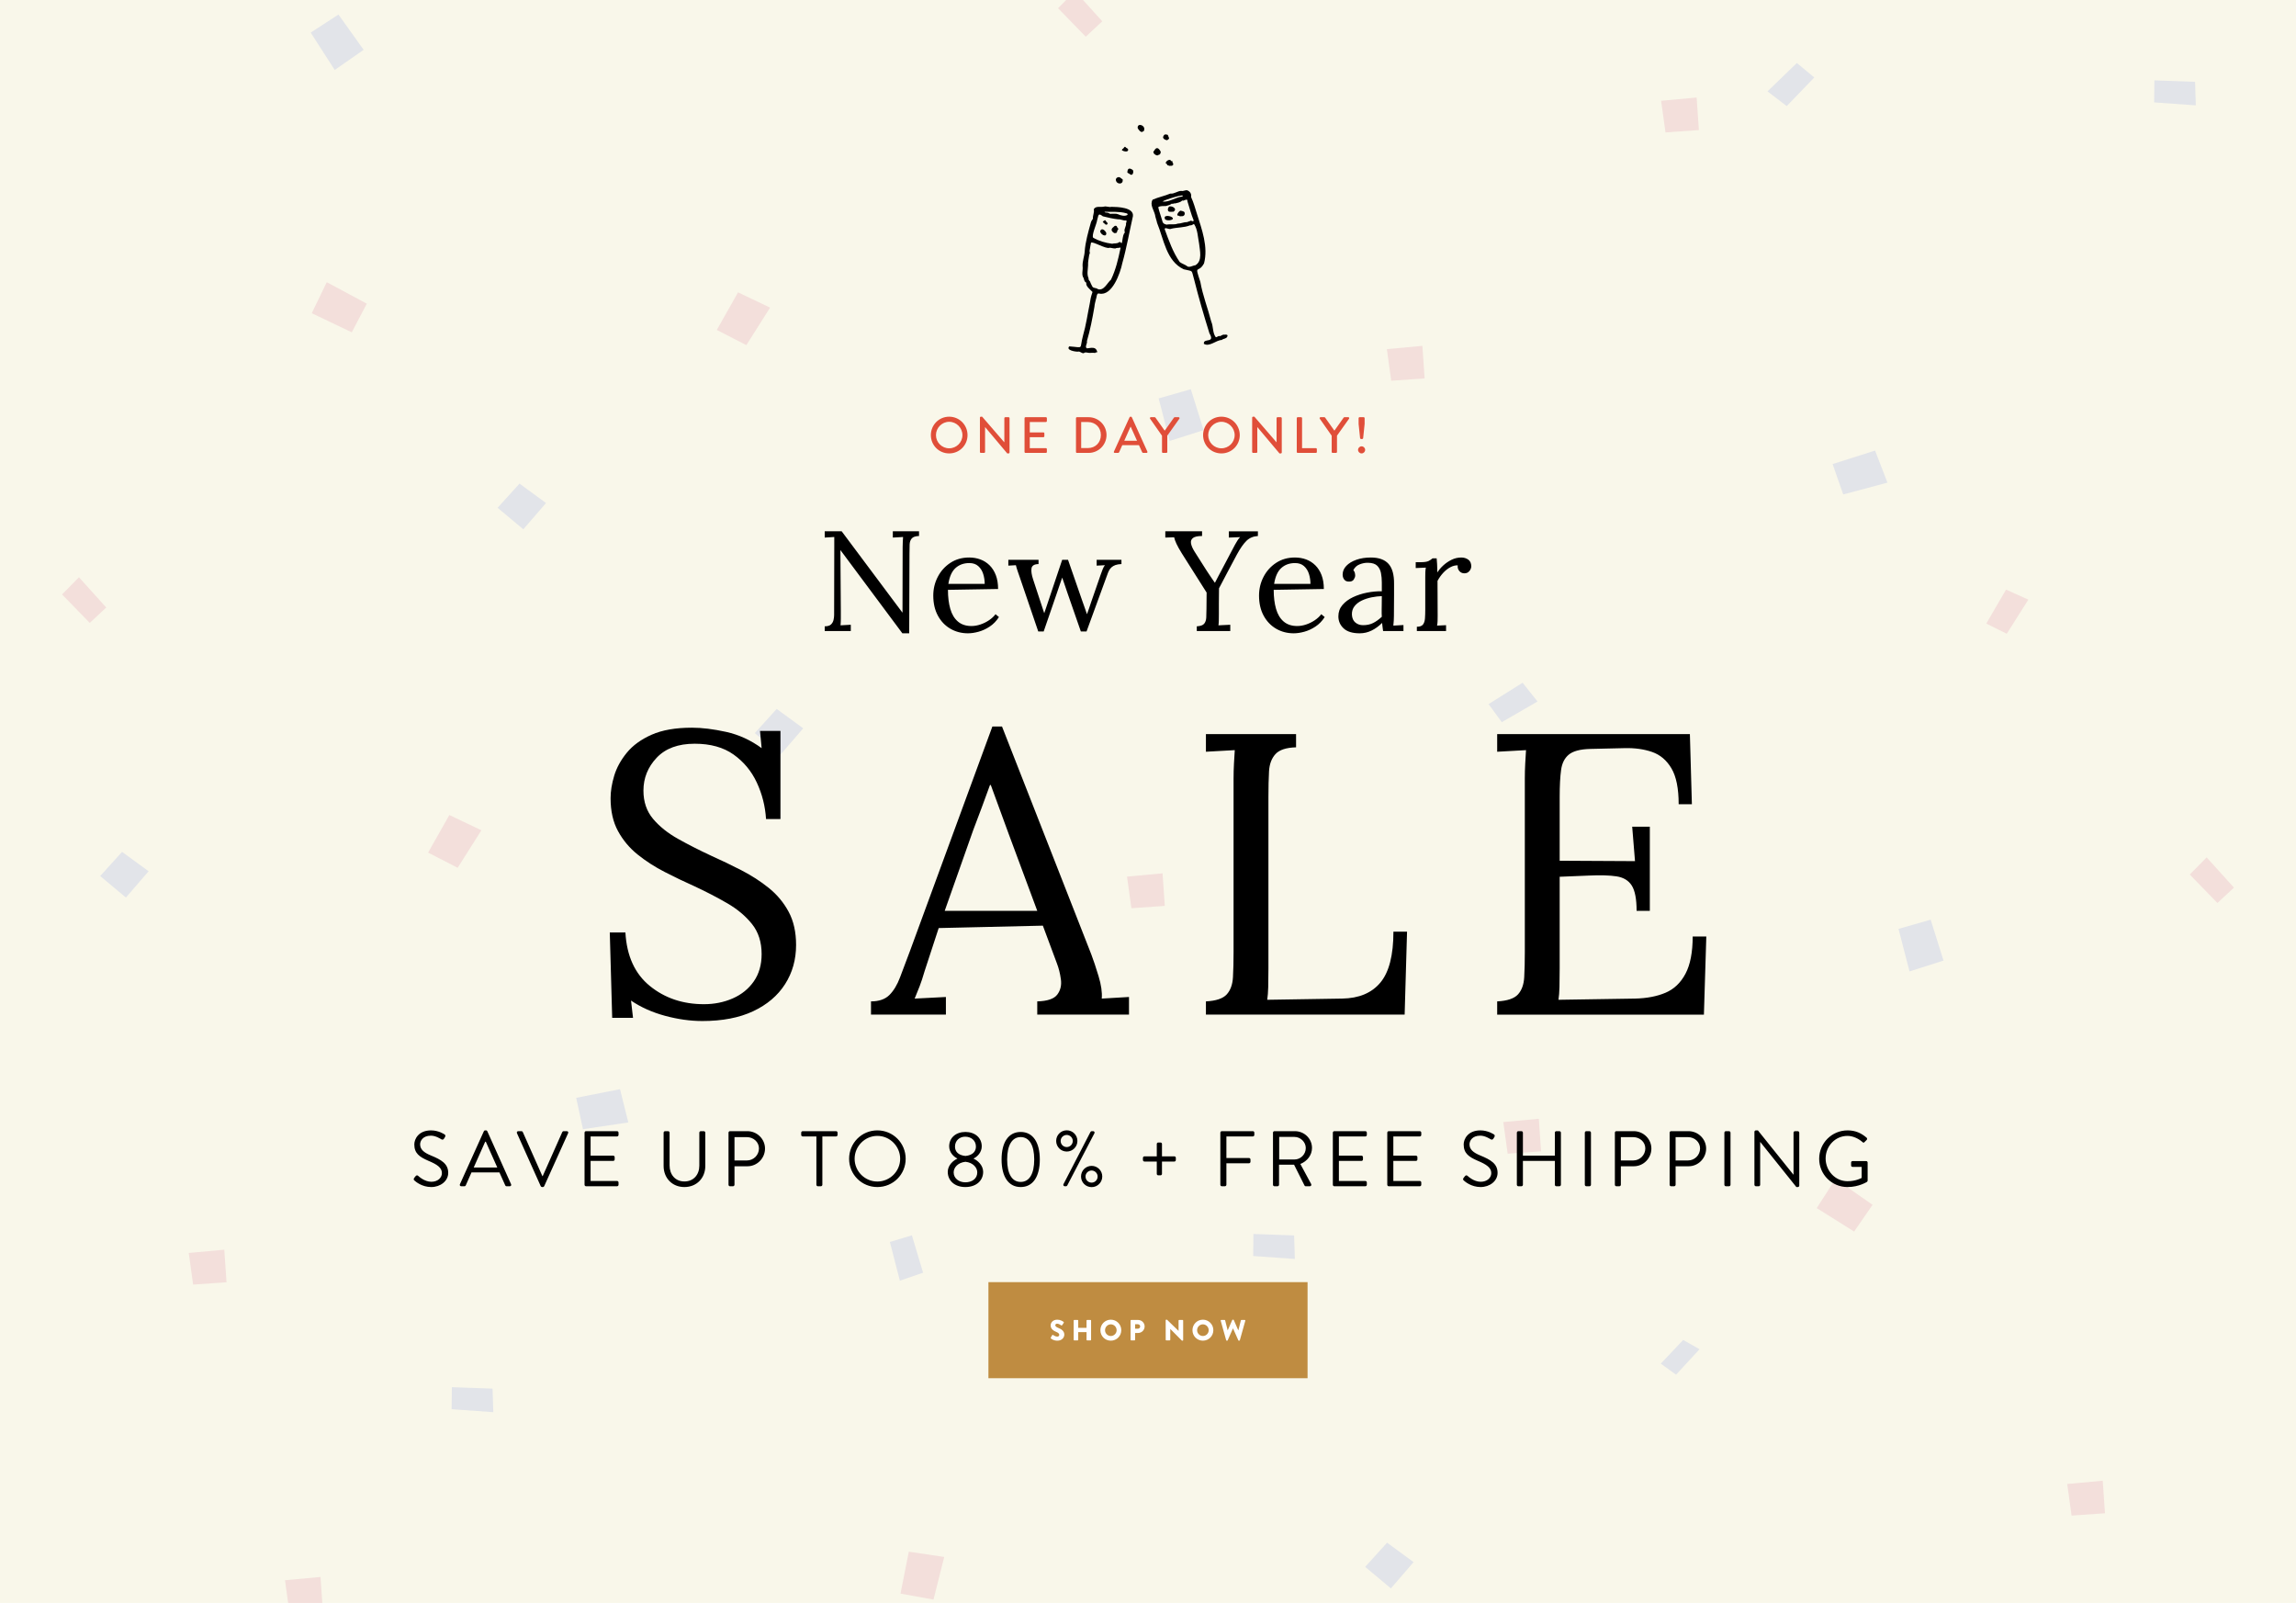 <svg cache-id="b5b184bcee6342d2b5c9b5f5bd73a019" id="euBpZd2bOYR1" xmlns="http://www.w3.org/2000/svg" xmlns:xlink="http://www.w3.org/1999/xlink" viewBox="0 0 1576 1100" shape-rendering="geometricPrecision" text-rendering="geometricPrecision">
<style><![CDATA[
#euBpZd2bOYR8 {animation: euBpZd2bOYR8_c_o 2500ms linear infinite normal forwards}@keyframes euBpZd2bOYR8_c_o { 0% {opacity: 0} 16% {opacity: 0} 20% {opacity: 1} 100% {opacity: 1}} #euBpZd2bOYR9 {animation: euBpZd2bOYR9_c_o 2500ms linear infinite normal forwards}@keyframes euBpZd2bOYR9_c_o { 0% {opacity: 0} 36% {opacity: 0} 40% {opacity: 1} 100% {opacity: 1}} #euBpZd2bOYR10 {animation: euBpZd2bOYR10_c_o 2500ms linear infinite normal forwards}@keyframes euBpZd2bOYR10_c_o { 0% {opacity: 0} 56% {opacity: 0} 60% {opacity: 1} 100% {opacity: 1}}
]]></style>
<rect width="1576" height="1100" rx="0" ry="0" fill="#f9f7ea"/><path d="M129.566,859.839l2.999,21.694l22.932-1.596-1.545-22.343-24.386,2.245Zm84.421-644.897l27.479,13.105l10.305-19.658-27.479-14.743-10.305,21.296Zm79.869,370.15l20.281,10.431l16.297-25.743-21.998-10.481-14.58,25.793Zm-98.235,499.334L197.774,1100h23.465l-1.232-17.819-24.386,2.245ZM745.268,25.188L756.6,14.618L743.4,0h-11.567l-5.572,5.644l19.007,19.544ZM492.02,226.414l20.281,10.431l16.297-25.743L506.6,200.621l-14.58,25.793ZM42.594,407.919L61.6,427.462l11.332-10.57-18.726-20.737-11.612,11.764ZM1503.068,600.138l19.006,19.544l11.332-10.57-18.726-20.737-11.612,11.763ZM618.121,1093.619l22.642,4.076l7.349-29.244-24.294-3.628-5.697,28.796ZM1247.028,829.04l25.663,16.11l12.667-18.359-25.46-17.737-12.87,19.986Zm171.93,189.331l2.999,21.694l22.932-1.595-1.545-22.343-24.386,2.244ZM1140.206,69.161l2.999,21.694l22.932-1.596-1.545-22.343-24.386,2.245Zm223.188,358.76l14.054,6.991l14.848-23.42-15.33-6.874-13.572,23.303ZM773.602,601.564l2.999,21.694l22.932-1.596-1.545-22.343-24.386,2.245Zm258.274,168.44l2.999,21.694l22.932-1.596-1.545-22.343-24.386,2.245ZM951.95,239.583l2.999,21.694l22.932-1.596-1.545-22.343-24.386,2.245Z" fill="#f3dfdb"/><path d="M1265.211,339.314l-7.286-20.85l29.146-9.267l8.501,22.009-30.361,8.108Zm45.507,327.306l23.325-7.425-8.811-28.073-22.074,6.303l7.56,29.195ZM802.87,302.598l23.325-7.425-8.811-28.073-22.074,6.303l7.56,29.195ZM431.301,770.263l-5.715-22.813-30.089,5.917l4.653,21.526l31.151-4.63ZM617.683,878.857l15.936-5.479-7.679-25.632-15.12,4.536l6.863,26.575Zm271.125-14.903l-.509-16.15-27.928-1-.177,15.117l28.614,2.033ZM1507.232,72.296l-.509-16.15-27.928-1-.177,15.117l28.614,2.033Zm-294.016-9.594L1226.44,72.8l18.9-19.637-11.954-9.927-20.17,19.466ZM1055.375,481.403l-10.24-12.871-23.354,14.643l9.052,12.41l24.542-14.182ZM338.601,969.088l-.509-16.15-27.928-1-.177,15.117l28.614,2.033ZM229.753,48.007l19.868-13.82L232.302,9.982L213.27,22.372l16.483,25.635Zm724.97,1042.011l15.579-18.034-18.202-13.318-15.032,16.595l17.655,14.757ZM359.215,363.229l15.579-18.034-18.202-13.318-15.032,16.595l17.655,14.757Zm791.254,580.156l16.121-17.492-11.242-6.357-15.377,16.25l10.498,7.599ZM535.753,517.846l15.579-18.034-18.202-13.318-15.032,16.595l17.655,14.757ZM86.423,615.933l15.579-18.034L83.8,584.581L68.768,601.176l17.655,14.757Z" fill="#e2e4e9"/><g transform="translate(-4-11)"><path d="M529.816,573.074c-.549-8.8-2.66-17.141-6.324-25.025-3.67-7.88-8.984-14.3-15.951-19.25-6.969-4.95-15.859-7.425-26.674-7.425-11.369,0-20.076,3.209-26.125,9.625-6.051,6.419-9.076,13.935-9.076,22.55c0,7.7,2.201,14.163,6.602,19.388c4.398,5.226,10.127,9.81,17.188,13.75c7.055,3.944,14.527,7.747,22.412,11.413c6.965,3.119,13.93,6.462,20.9,10.037c6.965,3.575,13.289,7.657,18.975,12.237c5.68,4.585,10.217,10.038,13.611,16.362c3.391,6.325,5.088,13.888,5.088,22.688c0,10.085-2.521,19.07-7.562,26.95-5.045,7.885-12.332,14.072-21.861,18.562-9.535,4.49-21.176,6.737-34.926,6.737-8.25,0-16.775-1.194-25.574-3.574-8.801-2.381-16.596-5.865-23.375-10.45l1.375,11.825h-14.301l-1.65-58.575h10.724c.916,16.135,6.506,28.372,16.775,36.712c10.266,8.345,22.641,12.513,37.125,12.513c7.15,0,13.75-1.327,19.801-3.987c6.049-2.655,10.861-6.553,14.438-11.688c3.574-5.131,5.361-11.365,5.361-18.7c0-8.25-2.199-15.125-6.6-20.625s-10.084-10.265-17.049-14.3c-6.971-4.03-14.395-7.881-22.275-11.55-6.971-3.115-13.846-6.415-20.625-9.9-6.785-3.48-12.973-7.468-18.562-11.962-5.596-4.49-10.086-9.854-13.475-16.088-3.396-6.23-5.088-13.75-5.088-22.55c0-4.766.825-9.9,2.475-15.4s4.537-10.768,8.662-15.812c4.125-5.041,9.807-9.166,17.051-12.375c7.24-3.206,16.453-4.812,27.637-4.812c6.965,0,14.803.962,23.514,2.887c8.705,1.925,16.816,5.638,24.336,11.138l-1.1-11.825h14.025v60.5h-9.902Zm72.046,134.2v-9.075c5.5,0,9.716-1.465,12.65-4.4c2.931-2.93,5.362-6.965,7.287-12.1c1.926-5.131,4.168-11.09,6.738-17.875l56.649-154.275h6.601l61.324,156.476c1.466,3.85,3.115,8.8,4.95,14.85c1.831,6.05,2.565,11.185,2.2,15.4c3.115-.181,6.23-.365,9.35-.55c3.115-.181,6.23-.365,9.351-.551v12.101h-62.976v-9.075c6.966-.181,11.551-1.74,13.75-4.675c2.2-2.931,3.025-6.415,2.476-10.45-.55-4.03-1.47-7.7-2.75-11l-9.625-25.85-71.5,1.649-9.625,29.425c-1.285,4.4-2.433,7.885-3.438,10.45-1.01,2.569-2.157,5.41-3.438,8.525c3.665-.181,7.287-.365,10.862-.55c3.575-.181,7.103-.365,10.588-.551v12.101h-51.424Zm50.601-71.225h63.524l-19.524-52.524c-2.02-5.681-4.082-11.318-6.188-16.913-2.11-5.59-4.173-11.228-6.188-16.913h-.55c-1.835,5.135-3.713,10.27-5.638,15.401-1.925,5.135-3.897,10.359-5.913,15.675l-19.523,55.274Zm179.298,71.225v-9.075c6.965-.365,11.73-1.968,14.3-4.812c2.565-2.84,3.987-6.78,4.263-11.825.275-5.04.412-10.768.412-17.188v-118.8c0-3.665.091-7.193.275-10.587.181-3.39.365-6.462.55-9.212-3.3.185-6.6.37-9.899.55-3.301.185-6.601.37-9.9.55v-12.1h61.875v9.075c-6.785.185-11.507,1.744-14.162,4.675-2.66,2.935-4.125,6.875-4.4,11.825s-.412,10.725-.412,17.325v117.976c0,4.95-.048,9.169-.138,12.649-.095,3.485-.322,6.42-.688,8.801l51.425-.825c11.55-.181,20.303-3.851,26.263-11c5.955-7.15,8.938-18.79,8.938-34.925h9.35l-1.649,56.925h-136.403Zm295.621-71.225c0-8.064-1.101-13.84-3.3-17.324-2.2-3.48-5.686-5.591-10.45-6.325-4.77-.73-11.095-.915-18.976-.55l-20.074.824v62.976c0,4.95-.048,9.169-.138,12.649-.095,3.485-.322,6.42-.688,8.801l52.524-.825c8.065-.181,15.031-1.513,20.9-3.987c5.865-2.476,10.45-6.828,13.75-13.062c3.3-6.23,4.95-14.756,4.95-25.575h9.35l-1.649,53.625h-141.9v-9.075c6.965-.365,11.73-1.968,14.3-4.812c2.565-2.84,3.987-6.78,4.263-11.825.275-5.04.412-10.768.412-17.188v-118.8c0-3.665.091-7.193.275-10.587.181-3.39.365-6.462.55-9.212-3.3.185-6.6.37-9.899.55-3.301.185-6.601.37-9.9.55v-12.1h132.275l1.375,48.125h-9.075c0-10.815-1.65-19.019-4.95-24.613-3.3-5.59-7.747-9.35-13.338-11.275-5.594-1.925-11.872-2.793-18.837-2.612l-23.65.55c-6.784.185-11.645,1.47-14.575,3.85-2.935,2.385-4.722,5.913-5.362,10.587-.645,4.675-.962,10.773-.962,18.288v44l51.699.275-1.925-23.65h12.101v57.75h-9.076Z" transform="translate(-0-0)"/><path id="euBpZd2bOYR8" d="M522.55,568.109c-.549-8.8-2.66-17.14-6.324-25.024-3.67-7.881-8.984-14.3-15.951-19.25-6.969-4.95-15.859-7.425-26.674-7.425-11.369,0-20.076,3.209-26.125,9.625-6.051,6.419-9.076,13.935-9.076,22.55c0,7.7,2.201,14.162,6.602,19.388c4.398,5.225,10.127,9.81,17.188,13.75c7.055,3.944,14.527,7.747,22.412,11.412c6.965,3.119,13.93,6.463,20.9,10.037c6.965,3.575,13.289,7.657,18.975,12.238c5.68,4.584,10.217,10.037,13.611,16.362c3.391,6.325,5.088,13.888,5.088,22.688c0,10.085-2.521,19.069-7.562,26.95-5.045,7.885-12.332,14.072-21.861,18.562-9.535,4.49-21.176,6.737-34.926,6.737-8.25,0-16.775-1.194-25.574-3.575-8.801-2.381-16.596-5.865-23.375-10.45l1.375,11.825h-14.301l-1.65-58.575h10.724c.916,16.135,6.506,28.372,16.775,36.713c10.266,8.345,22.641,12.513,37.125,12.513c7.15,0,13.75-1.328,19.801-3.988c6.049-2.655,10.861-6.553,14.438-11.688c3.574-5.13,5.361-11.365,5.361-18.699c0-8.25-2.199-15.125-6.6-20.625s-10.084-10.266-17.049-14.301c-6.971-4.03-14.395-7.88-22.275-11.55-6.971-3.115-13.846-6.415-20.625-9.899-6.785-3.48-12.973-7.469-18.562-11.963-5.596-4.49-10.086-9.853-13.475-16.088-3.396-6.23-5.088-13.75-5.088-22.55c0-4.765.825-9.899,2.475-15.399s4.537-10.769,8.662-15.812c4.125-5.041,9.807-9.166,17.051-12.375c7.24-3.206,16.453-4.812,27.637-4.812c6.965,0,14.803.962,23.514,2.887c8.705,1.926,16.816,5.638,24.336,11.138l-1.1-11.825h14.025v60.5h-9.902Zm72.046,134.2v-9.075c5.5,0,9.716-1.465,12.65-4.399c2.931-2.931,5.362-6.966,7.287-12.101c1.926-5.13,4.168-11.09,6.738-17.875L677.92,504.585h6.601L745.845,661.06c1.466,3.851,3.115,8.8,4.95,14.851c1.831,6.05,2.565,11.185,2.2,15.399c3.115-.181,6.23-.365,9.35-.55c3.115-.181,6.23-.365,9.351-.55v12.1h-62.976v-9.075c6.966-.18,11.551-1.74,13.75-4.675c2.2-2.931,3.025-6.415,2.476-10.45-.55-4.03-1.47-7.699-2.75-11l-9.625-25.85-71.5,1.65-9.625,29.425c-1.285,4.399-2.433,7.885-3.438,10.45-1.01,2.569-2.157,5.409-3.438,8.524c3.665-.181,7.287-.365,10.862-.55c3.575-.181,7.103-.365,10.588-.55v12.1h-51.424Zm50.601-71.224h63.524L689.197,578.56c-2.02-5.681-4.082-11.317-6.188-16.912-2.11-5.591-4.173-11.228-6.188-16.913h-.55c-1.835,5.135-3.713,10.27-5.638,15.4-1.925,5.135-3.897,10.359-5.913,15.675l-19.523,55.275Zm179.297,71.224v-9.075c6.965-.365,11.73-1.968,14.3-4.812c2.565-2.84,3.987-6.78,4.263-11.824.275-5.041.412-10.769.412-17.188v-118.801c0-3.665.091-7.192.275-10.587.181-3.391.365-6.463.55-9.213-3.3.185-6.6.37-9.899.55-3.301.186-6.601.37-9.9.551v-12.101h61.875v9.075c-6.785.185-11.507,1.744-14.162,4.675-2.66,2.935-4.125,6.875-4.4,11.825s-.412,10.725-.412,17.325v117.975c0,4.95-.048,9.17-.138,12.65-.095,3.484-.322,6.419-.688,8.8l51.425-.825c11.55-.181,20.303-3.85,26.263-11c5.955-7.149,8.938-18.79,8.938-34.925h9.35l-1.649,56.925h-136.403Zm295.621-71.224c0-8.065-1.101-13.841-3.3-17.325-2.2-3.48-5.686-5.59-10.45-6.325-4.77-.73-11.095-.915-18.976-.55l-20.074.825v62.975c0,4.95-.048,9.17-.138,12.65-.095,3.484-.322,6.419-.688,8.8l52.524-.825c8.065-.181,15.031-1.513,20.9-3.987c5.865-2.475,10.45-6.828,13.75-13.062c3.3-6.23,4.95-14.756,4.95-25.575h9.35l-1.649,53.625h-141.9v-9.075c6.965-.365,11.73-1.968,14.3-4.812c2.565-2.84,3.987-6.78,4.263-11.824.275-5.041.412-10.769.412-17.188v-118.803c0-3.665.091-7.192.275-10.587.181-3.391.365-6.463.55-9.213-3.3.185-6.6.37-9.899.55-3.301.186-6.601.37-9.9.551v-12.101h132.275l1.375,48.125h-9.075c0-10.815-1.65-19.018-4.95-24.612-3.3-5.59-7.747-9.35-13.338-11.275-5.594-1.925-11.872-2.793-18.837-2.612l-23.65.55c-6.784.186-11.645,1.47-14.575,3.851-2.935,2.385-4.722,5.912-5.362,10.587-.645,4.676-.962,10.772-.962,18.288v44l51.699.274-1.925-23.649h12.101v57.75h-9.076Z" transform="translate(2.667 2)" opacity="0" fill="#9da5b3"/><path id="euBpZd2bOYR9" d="M515.284,563.146c-.549-8.8-2.66-17.141-6.324-25.025-3.67-7.88-8.984-14.3-15.951-19.25-6.969-4.95-15.859-7.425-26.674-7.425-11.369,0-20.076,3.209-26.125,9.625-6.051,6.419-9.076,13.935-9.076,22.55c0,7.7,2.201,14.163,6.602,19.388c4.398,5.226,10.127,9.81,17.188,13.75c7.055,3.944,14.527,7.747,22.412,11.413c6.965,3.119,13.93,6.462,20.9,10.037c6.965,3.575,13.289,7.657,18.975,12.237c5.68,4.585,10.217,10.038,13.611,16.362c3.391,6.325,5.088,13.888,5.088,22.688c0,10.085-2.521,19.07-7.562,26.95-5.045,7.885-12.332,14.072-21.861,18.562-9.535,4.49-21.176,6.737-34.926,6.737-8.25,0-16.775-1.194-25.574-3.574-8.801-2.381-16.596-5.865-23.375-10.45l1.375,11.825h-14.301l-1.65-58.575h10.724c.916,16.135,6.506,28.372,16.775,36.712c10.266,8.345,22.641,12.513,37.125,12.513c7.15,0,13.75-1.327,19.801-3.987c6.049-2.655,10.861-6.553,14.438-11.688c3.574-5.131,5.361-11.365,5.361-18.7c0-8.25-2.199-15.125-6.6-20.625s-10.084-10.265-17.049-14.3c-6.971-4.03-14.395-7.881-22.275-11.55-6.971-3.115-13.846-6.415-20.625-9.9-6.785-3.48-12.973-7.468-18.562-11.962-5.596-4.49-10.086-9.854-13.475-16.088-3.396-6.23-5.088-13.75-5.088-22.55c0-4.765.825-9.9,2.475-15.4s4.537-10.768,8.662-15.812c4.125-5.041,9.807-9.165,17.051-12.375c7.24-3.206,16.453-4.812,27.637-4.812c6.965,0,14.803.962,23.514,2.887c8.705,1.925,16.816,5.638,24.336,11.138l-1.1-11.825h14.025v60.5h-9.902Zm72.046,134.2v-9.075c5.5,0,9.716-1.465,12.65-4.4c2.931-2.93,5.362-6.965,7.287-12.1c1.926-5.131,4.168-11.09,6.738-17.875l56.649-154.275h6.601l61.324,156.476c1.466,3.85,3.115,8.8,4.95,14.85c1.831,6.05,2.565,11.185,2.2,15.4c3.115-.181,6.23-.365,9.35-.55c3.115-.181,6.23-.365,9.351-.551v12.101h-62.976v-9.075c6.966-.181,11.551-1.74,13.75-4.675c2.2-2.931,3.025-6.415,2.476-10.45-.55-4.03-1.47-7.7-2.75-11l-9.625-25.85-71.5,1.649-9.625,29.425c-1.285,4.4-2.433,7.885-3.438,10.45-1.01,2.569-2.157,5.41-3.438,8.525c3.665-.181,7.287-.365,10.862-.55c3.575-.181,7.103-.365,10.588-.551v12.101h-51.424Zm50.601-71.226h63.524l-19.524-52.524c-2.02-5.681-4.082-11.318-6.188-16.913-2.11-5.59-4.173-11.228-6.188-16.913h-.55c-1.835,5.135-3.713,10.27-5.638,15.401-1.925,5.135-3.897,10.359-5.913,15.675L637.931,626.12Zm179.297,71.226v-9.075c6.965-.365,11.73-1.968,14.3-4.812c2.565-2.84,3.987-6.78,4.263-11.825.275-5.04.412-10.768.412-17.188v-118.8c0-3.665.091-7.193.275-10.587.181-3.39.365-6.462.55-9.212-3.3.185-6.6.37-9.899.55-3.301.185-6.601.37-9.9.55v-12.1h61.875v9.075c-6.785.185-11.507,1.744-14.162,4.675-2.66,2.935-4.125,6.875-4.4,11.825s-.412,10.725-.412,17.325v117.976c0,4.95-.048,9.169-.138,12.649-.095,3.485-.322,6.42-.688,8.801l51.425-.825c11.55-.181,20.303-3.851,26.263-11c5.955-7.15,8.938-18.79,8.938-34.925h9.35l-1.649,56.925h-136.403Zm295.621-71.226c0-8.064-1.101-13.84-3.3-17.324-2.2-3.48-5.686-5.591-10.45-6.325-4.77-.73-11.095-.915-18.976-.55l-20.074.824v62.976c0,4.95-.048,9.169-.138,12.649-.095,3.485-.322,6.42-.688,8.801l52.524-.825c8.065-.181,15.031-1.513,20.9-3.987c5.865-2.476,10.45-6.828,13.75-13.062c3.3-6.23,4.95-14.756,4.95-25.575h9.35l-1.649,53.625h-141.9v-9.075c6.965-.365,11.73-1.968,14.3-4.812c2.565-2.84,3.987-6.78,4.263-11.825.275-5.04.412-10.768.412-17.188v-118.8c0-3.665.091-7.193.275-10.587.181-3.39.365-6.462.55-9.212-3.3.185-6.6.37-9.899.55-3.301.185-6.601.37-9.9.55v-12.1h132.275l1.375,48.125h-9.075c0-10.816-1.65-19.019-4.95-24.613-3.3-5.59-7.747-9.35-13.338-11.275-5.594-1.925-11.872-2.793-18.837-2.612l-23.65.55c-6.784.185-11.645,1.47-14.575,3.85-2.935,2.385-4.722,5.913-5.362,10.587-.645,4.675-.962,10.772-.962,18.288v44l51.699.275-1.925-23.65h12.101v57.75h-9.076Z" transform="translate(5.333 3.999)" opacity="0" fill="#bf8c41"/><path id="euBpZd2bOYR10" d="M508.018,558.182c-.549-8.8-2.66-17.14-6.324-25.025-3.67-7.88-8.984-14.3-15.951-19.25-6.969-4.95-15.859-7.425-26.674-7.425-11.369,0-20.076,3.209-26.125,9.625-6.051,6.419-9.076,13.935-9.076,22.55c0,7.7,2.201,14.163,6.602,19.388c4.398,5.225,10.127,9.809,17.188,13.75c7.055,3.943,14.527,7.746,22.412,11.412c6.965,3.119,13.93,6.463,20.9,10.037c6.965,3.575,13.289,7.657,18.975,12.238c5.68,4.584,10.217,10.037,13.611,16.361c3.391,6.326,5.088,13.889,5.088,22.688c0,10.086-2.521,19.07-7.562,26.951-5.045,7.885-12.332,14.072-21.861,18.562-9.535,4.49-21.176,6.736-34.926,6.736-8.25,0-16.775-1.193-25.574-3.574-8.801-2.381-16.596-5.865-23.375-10.45l1.375,11.825h-14.301l-1.65-58.575h10.724c.916,16.135,6.506,28.372,16.775,36.712c10.266,8.346,22.641,12.514,37.125,12.514c7.15,0,13.75-1.328,19.801-3.988c6.049-2.655,10.861-6.553,14.438-11.688c3.574-5.131,5.361-11.365,5.361-18.699c0-8.25-2.199-15.125-6.6-20.625s-10.084-10.266-17.049-14.301c-6.971-4.03-14.395-7.881-22.275-11.55-6.971-3.115-13.846-6.415-20.625-9.899-6.785-3.48-12.973-7.469-18.562-11.963-5.596-4.49-10.086-9.854-13.475-16.088-3.396-6.23-5.088-13.75-5.088-22.55c0-4.765.825-9.9,2.475-15.4s4.537-10.768,8.662-15.812c4.125-5.041,9.807-9.166,17.051-12.375c7.24-3.206,16.453-4.812,27.637-4.812c6.965,0,14.803.962,23.514,2.887c8.705,1.925,16.816,5.638,24.336,11.138l-1.1-11.825h14.025v60.5h-9.902Zm72.046,134.2v-9.075c5.5,0,9.716-1.465,12.65-4.4c2.931-2.93,5.362-6.965,7.287-12.1c1.926-5.131,4.168-11.09,6.738-17.875l56.649-154.275h6.601l61.324,156.475c1.466,3.851,3.115,8.8,4.95,14.851c1.831,6.049,2.565,11.184,2.2,15.399c3.115-.181,6.23-.365,9.35-.55c3.115-.181,6.23-.365,9.351-.551v12.101h-62.976v-9.075c6.966-.18,11.551-1.74,13.75-4.675c2.2-2.931,3.025-6.415,2.476-10.45-.55-4.03-1.47-7.699-2.75-11l-9.625-25.85-71.5,1.65-9.625,29.424c-1.285,4.4-2.433,7.885-3.438,10.451-1.01,2.568-2.157,5.409-3.438,8.524c3.665-.181,7.287-.365,10.862-.55c3.575-.181,7.103-.365,10.588-.551v12.101h-51.424Zm50.6-71.226h63.524l-19.524-52.524c-2.02-5.681-4.082-11.317-6.188-16.913-2.11-5.59-4.173-11.227-6.188-16.912h-.55c-1.835,5.135-3.713,10.27-5.638,15.4-1.925,5.135-3.897,10.359-5.913,15.675l-19.523,55.274Zm179.298,71.226v-9.075c6.965-.365,11.73-1.968,14.3-4.812c2.565-2.84,3.987-6.78,4.263-11.824.275-5.041.412-10.769.412-17.188v-118.801c0-3.665.091-7.193.275-10.587.181-3.39.365-6.462.55-9.212-3.3.185-6.6.37-9.899.55-3.301.185-6.601.37-9.9.55v-12.1h61.875v9.075c-6.785.185-11.507,1.744-14.162,4.675-2.66,2.935-4.125,6.875-4.4,11.825s-.412,10.725-.412,17.325v117.975c0,4.95-.048,9.169-.138,12.649-.095,3.485-.322,6.42-.688,8.801l51.425-.825c11.55-.181,20.303-3.851,26.263-11c5.955-7.149,8.938-18.79,8.938-34.925h9.35l-1.649,56.925h-136.403Zm295.621-71.226c0-8.064-1.101-13.84-3.3-17.324-2.2-3.48-5.686-5.59-10.45-6.325-4.77-.73-11.095-.915-18.976-.55l-20.074.824v62.976c0,4.95-.048,9.169-.138,12.649-.095,3.485-.322,6.42-.688,8.801l52.524-.825c8.065-.181,15.031-1.513,20.9-3.987c5.865-2.475,10.45-6.828,13.75-13.062c3.3-6.23,4.95-14.756,4.95-25.575h9.35l-1.649,53.625h-141.9v-9.075c6.965-.365,11.73-1.968,14.3-4.812c2.565-2.84,3.987-6.78,4.263-11.824.275-5.041.412-10.769.412-17.188v-118.802c0-3.665.091-7.193.275-10.587.181-3.39.365-6.462.55-9.212-3.3.185-6.6.37-9.899.55-3.301.185-6.601.37-9.9.55v-12.1h132.275l1.375,48.125h-9.075c0-10.815-1.65-19.018-4.95-24.612-3.3-5.59-7.747-9.35-13.338-11.275-5.594-1.925-11.872-2.793-18.837-2.612l-23.65.55c-6.784.185-11.645,1.47-14.575,3.85-2.935,2.385-4.722,5.913-5.362,10.587-.645,4.675-.962,10.772-.962,18.288v44l51.699.275-1.925-23.65h12.101v57.75h-9.076Z" transform="translate(8 6)" opacity="0" fill="#d6938a"/></g><g transform="translate(0-3)"><path d="M791.983,107.997c-.753-.774.009-1.175.292-1.633c1.664-3.019,3.2-1.612,4.462.753-.027,1.202-.424,2.063-1.679,2.241-.683,1.129-3.631-1.13-3.075-1.361v0Zm-7.605-14.665c.056-.11.195-.271.275-.26.813.056.679-1.004.778-1.539.252-2.597-4.557-4.298-4.546-.881.172,1.06,2.449,3.788,3.493,2.68Zm-15.074,31.836c-1.34-1.468-3.993-.074-3.264,1.879.612,2.368,4.631,2.741,4.587-.23.313-1.047-.804-.992-1.323-1.649Zm31.619-9.697c.111.039.279.824.363.919.76-.148,1.147.693,1.902.376c1.315.169,2.457-.187,2.05-1.696-.77-.428-.139-2.319-1.295-1.406-.93-2.774-5.483,1.292-3.02,1.807v0Zm-27.084,5.593c-.142.847,1.19.78,1.587,1.374c1.938,1.736,2.922-1.111,2.226-2.679-2.064-1.573-3.635-1.598-3.813,1.305v0Zm28.592-23.482c-.643-.723-.34-2.272-1.549-2.193-1.066-.34-1.865-.11-2.262,1.005-1.034,1.471,1.058,2.641,2.348,2.827.629-.181,1.715-.918,1.463-1.639Zm-29.882,6.345c-.72-.762-1.084.822-1.716,1.111-.439.205-.814.696-.659,1.155.979.642,4.39,1.538,4.216-.556-.232-.995-1.364-.918-1.841-1.71Zm-9.708,41.013c-1.613.428-3.231-.524-4.906-.18-2.332.663-5.808-.718-7.15,1.845.533,2.208-.82,4.243-.584,6.482-.508.858-1.213,1.676-1.43,2.692-1.809,6.522-3.738,13.147-4.238,19.851-.188,3.345-1.632,6.629-1.428,10.076.395,2.711-1.036,5.759.767,8.249.795,3.848,1.919,1.993,1.762,3.676-.175,1.832,2.632,4.017,3.865,5.325.451.274.461.588.216,1.04-.856,2.417-1.386,4.937-1.724,7.497-1.525,7.296-2.473,14.508-4.573,21.693-2.706,9.99.959,8.255-9.437,7.518-2.551,2.594,4.185,3.772,5.993,3.603c1.54-.422,2.792,1.643,4.092.978c1.061-.943,2.54-.045,3.781-.093c1.276-.047,2.639-.171,3.891.048.208-.811,1.78.021,1.362-.976-.939-3.616-4.198-2.448-6.979-2.199-1.825-.86.449-3.421-.057-4.975c2.263-7.679,3.752-15.473,5.15-23.479.123-1.848.66-3.522,1.058-5.333.599-1.21.294-4.495,2.303-3.803c8.828,1.887,14.399-14.041,15.775-20.846c3.019-10.703,4.847-21.47,7.3-32.264.776-6.108-10.502-6.37-14.809-6.425v0Zm-.235,49.955c-2.68,2.304-4.978,8.084-9.188,6.435-1.012-.984-2.975-.324-3.674-1.8-.599-1.134-1.191-2.31-1.632-3.515-.627-.603-1.02-1.151-.906-2.046-1.299-2.829-.458-5.806-.348-8.866-.169-2.467.535-4.918.815-7.36.542-.797.423-1.626.184-2.476.344-1.845.581-3.755.998-5.644.837-1.45,10.528,4.617,12.726,3.388c1.334.012,2.748.613,4.073.483.86-.537,1.864-.241,2.783-.51.808-.237.873-.069.59.765-1.48,7.213-3.18,14.382-6.421,21.146Zm9.373-32.955c.136.475.222.893-.369,1.187-.938,1.69-.998,4.187-1.448,6.174-.148.495-.391.829-.728.274-.277-.487-.855-.692-1.285-.337-1.415,1.134-3.17.552-4.775,1.04-4.523-.565-9.059-1.846-13.028-4.166-1.186-1.809,2.457-9.466,2.744-12.047c1.018-2.854.361-5.475,3.908-2.628c3.5.889,7.039,1.681,10.615,2.086c1.745-.166,3.321.947,4.977.766c1.156-.382.582,1.524.309,1.918.381,1.943-1.509,3.779-.92,5.733v0Zm.937-12.636c.857.078,1.621.759.678,1.34-1.751.895-4.356.209-6.058-.58-1.446-.663-3.04-.257-4.535-.387-.842.25-1.518-.123-2.193-.543-.68-.433-2.575.022-2.611-.803c4.895.163,9.995-.325,14.719.973v0Zm-5.724,11.433c.608-.336.594-.78.041-1.227-.658-.48-.325-1.584-1.401-1.536-.828-.203-.985.471-1.591.862-2.013,1.548-1.342,2.913.573,4.112c2.466.165,1.658-.895,2.378-2.211Zm-7.836,2.123c-.661-1.643-3.166-3.922-4.144-1.316-.171,2.225,4.467,4.829,4.144,1.316Zm.213-5.587c1.051-.693.896-1.174.019-1.908-.57-.343-.513-1.534-1.371-1.159-.381.298-1.644.901-1.085,1.455c1.118.32.869,1.396,2.301,1.491-.071.136.032.166.136.121Zm79.045,79.036c1.12-1.036,3.09-.725,3.783-2.267.771-1.495-.888-1.547-1.892-1.353-1.261-.283-2.088.703-3.137,1.009-1.165-.536-1.855.869-2.854.699-2.274-3.02-1.591-7.29-3.111-10.762-2.333-9.04-5.89-18.089-7.471-27.167-4.3-13.016-1.494-5.208,2.541-12.766c2.942-11.39-1.478-23.203-4.909-34.04-1.226-3.814-2.258-7.766-3.968-11.384.297-1.821-.363-3.524-2.042-4.372-1.338-1.066-3.211.6-4.773.087-2.462.021-4.792,2.2-7.434,1.84-3.961,1.65-8.264,2.487-12.13,4.165-2.176,3.281.763,7.088,1.6,10.417.252,1.881,1.043,3.594,1.406,5.515c4.634,11.184,6.268,26.218,18.284,31.862c6.891,1.75,5.028-.143,7.1,6.824c3.117,12.437,6.704,24.779,10.565,37.12c4.255,7.28-4.472,2.863-3.798,7.223c3.791,2.303,8.389-2.556,12.24-2.65v0ZM814.536,185.42c-1.476-.982-3.292-1.5-4.729-2.581-4.703-6.727-7.482-14.744-10.349-22.546-.114-1.804,3.191.523,4.356-.29c4.132-1.025,9.099-.764,12.891-2.322c2.316-.034,1.943-1.066,2.977-.81c2.427,3.607,2.509,8.92,3.377,13.236.516,4.824,2.496,11.968-2.538,14.924-1.898.16-4.474,2.075-5.985.389Zm.534-44.288c1.393,4.264,2.514,8.897,4.292,13.152.197.39-.817.622-1.123.481-.522-.45-.881-.451-1.418-.041-.606.259-1.353.348-1.929.688-2.316-.048-4.172,1.037-6.516,1.066-2.534.937-5.134.139-7.689.688-2.367-.64-2.595-1.31-3.151-3.523-.772-2.852-1.908-5.539-2.51-8.459c1.423-1.045,3.518-.67,5.313-.816c1.265-.416,2.751-.651,3.808-1.488.069-.065.207-.168.238-.147.753.529,1.388-.427,2.223-.134c1.48-.379,3.794-.677,4.85-2.05.779.916,3.793-2.08,3.612.583v0Zm-17.111.172c.716-.946,16.8-6.035,13.533-3.434-4.594.478-9.074,4.069-13.533,3.434Zm10.947,9.704c1.281.065-.023.652,2.214.351c1.458.131,2.412-.994,2.007-2.422-.247-1.042-1.855-1.073-2.751-1.387-1.144.238-3.524,3.582-1.47,3.458v0Zm-6.064-6.384c-1.047.538-1.217,1.517-1.185,2.559.26,1.78,2.582.959,3.824,1.119c2.811-1.902-.537-3.966-2.639-3.678v0Zm2.016,7.803c-.999-1.29-5.967-2.112-5.377.307.094,2.453,6.962,1.451,5.377-.307Z"/><g transform="translate(0-17)"><rect width="219.051" height="65.929" rx="0" ry="0" transform="translate(678.474 899.861)" fill="#bf8c41"/><path d="M721.274,937.925l.937-1.66c.159-.261.538-.221.677-.12.08.04,1.515,1.101,2.83,1.101.797,0,1.375-.501,1.375-1.201c0-.84-.698-1.479-2.053-2.02-1.714-.681-3.866-2.021-3.866-4.422c0-1.979,1.535-3.98,4.604-3.98c2.073,0,3.667,1.061,4.265,1.5.239.141.199.501.12.641l-1.017,1.54c-.139.221-.498.4-.677.261-.18-.101-1.634-1.201-2.85-1.201-.717,0-1.255.48-1.255,1.021c0,.74.598,1.301,2.172,1.94c1.554.62,4.025,1.841,4.025,4.562c0,2.06-1.773,4.141-4.703,4.141-2.59,0-4.025-1.08-4.484-1.54-.199-.203-.258-.283-.1-.563v0Zm15.701-11.723c0-.2.179-.38.378-.38h2.372c.219,0,.378.18.378.38v5.041h5.7v-5.041c0-.2.159-.38.378-.38h2.372c.199,0,.378.18.378.38v13.243c0,.2-.179.38-.378.38h-2.372c-.219,0-.378-.18-.378-.38v-5.262h-5.7v5.262c0,.2-.159.38-.378.38h-2.372c-.199,0-.378-.18-.378-.38v-13.243Zm25.503-.58c3.986,0,7.174,3.221,7.174,7.222s-3.188,7.182-7.174,7.182c-3.985,0-7.154-3.181-7.154-7.182s3.169-7.222,7.154-7.222Zm0,11.202c2.192,0,3.986-1.8,3.986-3.98c0-2.2-1.793-4.021-3.986-4.021-2.172,0-3.966,1.82-3.966,4.021c0,2.18,1.794,3.98,3.966,3.98Zm13.567-10.622c0-.2.159-.38.378-.38h4.803c2.451,0,4.464,2,4.464,4.421c0,2.48-2.013,4.501-4.444,4.501h-2.092v4.701c0,.2-.18.38-.379.38h-2.352c-.219,0-.378-.18-.378-.38v-13.243Zm5.003,5.621c.857,0,1.574-.68,1.574-1.58c0-.84-.717-1.48-1.574-1.48h-1.893v3.061l1.893-.001v0Zm19.086-5.841c0-.2.179-.36.378-.36h.499l7.951,7.682h.02v-7.102c0-.2.159-.38.379-.38h2.392c.199,0,.378.18.378.38v13.463c0,.2-.179.36-.378.36h-.319c-.06,0-.219-.061-.259-.101l-7.872-7.941h-.02v7.462c0,.2-.159.38-.379.38h-2.371c-.199,0-.379-.18-.379-.38l-.02-13.463v0Zm25.542-.36c3.986,0,7.175,3.221,7.175,7.222s-3.188,7.182-7.175,7.182c-3.985,0-7.154-3.181-7.154-7.182s3.169-7.222,7.154-7.222Zm0,11.202c2.192,0,3.986-1.8,3.986-3.98c0-2.2-1.794-4.021-3.986-4.021-2.172,0-3.966,1.82-3.966,4.021c0,2.18,1.794,3.98,3.966,3.98Zm12.232-10.521c-.08-.28.08-.48.358-.48h2.332c.159,0,.318.14.358.28l1.714,6.781h.08l3.089-7.042c.06-.119.179-.22.339-.22h.358c.18,0,.299.101.339.22l3.089,7.042h.079l1.714-6.781c.04-.141.199-.28.359-.28h2.331c.279,0,.438.2.358.48l-3.766,13.442c-.04.16-.199.28-.359.28h-.318c-.14,0-.279-.101-.339-.22l-3.646-8.183h-.061l-3.627,8.183c-.06.119-.199.22-.338.22h-.319c-.159,0-.318-.12-.358-.28l-3.766-13.442v0Z" fill="#fff"/></g><path d="M619.394,434.601l-39.013-52.406c-.587-.782-1.158-1.547-1.712-2.298-.554-.749-1.124-1.516-1.711-2.298h-.098l.293,41.847c0,1.63,0,3.26,0,4.889c0,1.63-.067,3.227-.196,4.791c1.173-.064,2.347-.13,3.52-.196c1.173-.064,2.347-.13,3.52-.196v4.302h-17.893v-3.227c2.02,0,3.47-.441,4.35-1.32.88-.88,1.45-1.922,1.712-3.129.26-1.206.391-2.298.391-3.275l.098-47.029c0-1.108,0-2.215,0-3.324c0-1.108,0-2.183,0-3.227-1.043.066-2.119.132-3.227.196-1.109.066-2.217.131-3.324.196v-4.301h11.635l36.665,49.082c.847,1.109,1.677,2.217,2.493,3.324.814,1.109,1.645,2.217,2.494,3.324h.098l.098-44.78c0-1.303.032-2.557.098-3.765.065-1.206.13-2.297.196-3.275-1.173.066-2.347.132-3.52.196-1.173.066-2.347.131-3.52.196v-4.302h17.99v3.227c-2.412.066-4.074.62-4.986,1.662-.914,1.043-1.402,2.444-1.467,4.204-.066,1.76-.098,3.813-.098,6.16l-.196,54.753-4.69-.001v0Zm45.072,0c-4.498,0-8.555-1.06-12.173-3.178s-6.469-5.116-8.555-8.995c-2.087-3.878-3.129-8.458-3.129-13.738c0-4.562,1.027-8.832,3.08-12.808c2.053-3.975,4.938-7.186,8.654-9.63c3.715-2.444,8.017-3.667,12.906-3.667c2.738,0,5.295.441,7.676,1.32c2.379.88,4.48,2.217,6.307,4.009c1.824,1.793,3.259,4.042,4.302,6.746c1.042,2.705,1.564,5.884,1.564,9.532l-34.416.587c0,4.954.537,9.306,1.613,13.052c1.076,3.749,2.819,6.649,5.231,8.702c2.411,2.053,5.508,3.079,9.288,3.079c2.02,0,4.09-.358,6.208-1.076c2.118-.717,4.09-1.694,5.916-2.933c1.824-1.238,3.29-2.607,4.4-4.106l2.347,1.955c-1.76,2.738-3.879,4.922-6.355,6.551-2.478,1.63-5.02,2.803-7.626,3.52-2.61.719-5.022,1.078-7.238,1.078v0Zm-13.492-33.927h24.932c0-2.347-.342-4.61-1.027-6.795-.684-2.183-1.808-3.975-3.373-5.378-1.564-1.401-3.618-2.103-6.16-2.103-3.782,0-6.927,1.125-9.436,3.374s-4.154,5.883-4.936,10.902v0Zm61.694,32.656L699.86,395.785c-.457-1.369-.865-2.542-1.222-3.52-.359-.978-.636-1.824-.831-2.542-.196-.717-.359-1.336-.489-1.858l-5.182.293v-4.009h20.728v2.933c-2.933.066-4.546,1.06-4.839,2.982-.293,1.923.081,4.449,1.124,7.578l4.498,13.688c.521,1.564,1.042,3.146,1.564,4.743.521,1.598,1.042,3.178,1.564,4.743.587-1.76,1.188-3.535,1.809-5.328.619-1.792,1.222-3.601,1.809-5.426l8.702-25.91h4.009l9.875,28.452c.521,1.434,1.042,2.901,1.564,4.4.521,1.5,1.042,2.999,1.564,4.498.521-1.433,1.027-2.85,1.516-4.253.489-1.401.962-2.819,1.417-4.253l6.453-18.577c.454-1.303.912-2.542,1.369-3.715.456-1.173.978-2.118,1.564-2.835l-5.671.293v-4.012h17.013v2.933c-1.695.066-3.08.293-4.155.684-1.077.391-1.973.913-2.689,1.564-.718.652-1.304,1.434-1.76,2.347-.457.914-.88,1.955-1.271,3.129L745.814,433.33h-3.911l-9.288-26.692c-.391-1.173-.782-2.329-1.173-3.47-.391-1.14-.782-2.281-1.173-3.422-.391-1.14-.782-2.264-1.173-3.374-.391,1.109-.782,2.234-1.173,3.374-.391,1.141-.782,2.282-1.173,3.422-.391,1.141-.782,2.297-1.173,3.47l-9.191,26.692h-3.718v0Zm108.821-.293v-3.227c2.477-.13,4.155-.717,5.036-1.76.879-1.042,1.368-2.459,1.466-4.253.098-1.792.147-3.796.147-6.013l.098-11.146-17.013-26.888c-1.63-2.605-2.852-4.791-3.666-6.551-.817-1.76-1.354-3.259-1.614-4.498-1.043.066-2.053.098-3.03.098-.978,0-1.99.033-3.031.098v-4.303h25.225v3.227c-2.999,0-5.083.457-6.256,1.369-1.174.913-1.614,2.168-1.32,3.764.292,1.598,1.091,3.439,2.395,5.525l7.821,12.319c.587.913,1.206,1.858,1.858,2.835.65.978,1.32,1.972,2.004,2.982.684,1.011,1.417,2.07,2.2,3.178h.196c.717-1.433,1.433-2.819,2.151-4.156.717-1.336,1.401-2.623,2.053-3.862l8.311-15.741c.326-.65.734-1.417,1.222-2.297.489-.88,1.027-1.792,1.614-2.738.587-.944,1.206-1.744,1.858-2.396-1.238.067-2.51.115-3.813.147-1.304.033-2.608.083-3.911.147v-4.303h19.945v3.227c-3.194.196-5.817,1.304-7.87,3.324-2.053,2.021-4.221,5.117-6.502,9.288-2.216,4.172-4.35,8.181-6.404,12.026-2.053,3.848-4.026,7.594-5.916,11.244c0,1.173-.017,2.738-.048,4.693-.033,1.955-.049,3.928-.049,5.916c0,1.989,0,4.35,0,7.088c0,1.76-.017,3.276-.049,4.546-.033,1.271-.114,2.332-.244,3.178c1.368-.064,2.72-.13,4.057-.196c1.334-.064,2.688-.13,4.057-.196v4.302l-22.978.003v0Zm66.581,1.564c-4.499,0-8.556-1.06-12.173-3.178-3.618-2.118-6.469-5.116-8.555-8.995-2.086-3.878-3.129-8.458-3.129-13.738c0-4.562,1.026-8.832,3.079-12.808c2.053-3.975,4.938-7.186,8.653-9.63s8.017-3.667,12.906-3.667c2.738,0,5.296.441,7.676,1.32c2.379.88,4.48,2.217,6.306,4.009c1.824,1.793,3.259,4.042,4.303,6.746c1.041,2.705,1.563,5.884,1.563,9.532l-34.415.587c0,4.954.537,9.306,1.613,13.052c1.076,3.749,2.819,6.649,5.231,8.702c2.41,2.053,5.506,3.079,9.288,3.079c2.02,0,4.09-.358,6.208-1.076c2.118-.717,4.09-1.694,5.916-2.933c1.823-1.238,3.29-2.607,4.4-4.106l2.348,1.955c-1.761,2.738-3.879,4.922-6.355,6.551-2.479,1.63-5.021,2.803-7.627,3.52-2.608.719-5.02,1.078-7.236,1.078v0Zm-13.492-33.927h24.932c0-2.347-.342-4.61-1.026-6.795-.685-2.183-1.809-3.975-3.374-5.378-1.564-1.401-3.618-2.103-6.16-2.103-3.781,0-6.926,1.125-9.435,3.374s-4.155,5.883-4.937,10.902v0Zm74.795,32.362c-.196-1.108-.328-2.085-.391-2.933-.066-.847-.162-1.727-.292-2.64-2.217,2.217-4.613,3.96-7.186,5.231-2.575,1.271-5.297,1.906-8.165,1.906-4.954,0-8.637-1.124-11.048-3.374-2.412-2.249-3.618-5.001-3.618-8.261c0-2.998.929-5.588,2.787-7.772c1.858-2.183,4.269-3.975,7.235-5.378c2.965-1.401,6.192-2.444,9.68-3.129c3.485-.684,6.859-.993,10.119-.929v-6.062c0-2.281-.196-4.432-.587-6.453-.39-2.019-1.239-3.682-2.542-4.986-1.304-1.302-3.389-1.988-6.256-2.053-1.892-.064-3.829.293-5.818,1.076-1.989.782-3.438,2.119-4.35,4.009.52.522.863,1.124,1.026,1.809.161.684.245,1.32.245,1.906c0,.782-.328,1.678-.978,2.688-.652,1.011-1.793,1.484-3.422,1.417-1.369,0-2.412-.472-3.129-1.417-.719-.944-1.076-2.068-1.076-3.374c0-2.215.831-4.204,2.493-5.964s3.96-3.161,6.892-4.204c2.933-1.042,6.258-1.564,9.973-1.564c5.476,0,9.516,1.452,12.124,4.35c2.607,2.901,3.876,7.48,3.813,13.738c0,2.412,0,4.839,0,7.285c0,2.444-.017,4.889-.048,7.333-.033,2.444-.049,4.906-.049,7.382c0,1.043-.033,2.087-.098,3.129-.067,1.043-.163,2.217-.293,3.52c1.173-.064,2.33-.13,3.47-.196c1.14-.064,2.298-.13,3.47-.196v4.106h-13.981v0Zm-.88-23.954c-2.216.066-4.546.342-6.99.831s-4.693,1.223-6.746,2.199c-2.053.978-3.715,2.266-4.986,3.863-1.272,1.598-1.875,3.537-1.809,5.818.129,2.412.928,4.221,2.395,5.426c1.467,1.208,3.209,1.809,5.23,1.809c2.672,0,5.001-.504,6.991-1.516c1.988-1.01,3.96-2.427,5.915-4.253-.065-.717-.098-1.499-.098-2.347c0-.847,0-1.726,0-2.64c0-.326.016-1.369.049-3.129.032-1.759.049-3.779.049-6.061v0Zm24.052,21.021c2.02,0,3.423-.504,4.204-1.516.782-1.01,1.237-2.411,1.369-4.204.129-1.791.196-3.862.196-6.208v-22.292c0-1.042.016-2.085.049-3.129.031-1.042.146-2.118.342-3.227-1.174.066-2.331.115-3.47.147-1.141.033-2.298.083-3.47.146v-4.009h3.03c2.802,0,4.743-.276,5.818-.831c1.075-.553,1.97-1.156,2.688-1.809h2.836c.129,1.043.228,2.332.292,3.863.064,1.532.13,3.47.197,5.818.977-1.629,2.312-3.227,4.008-4.791c1.694-1.564,3.601-2.868,5.719-3.911c2.118-1.042,4.351-1.564,6.698-1.564c1.823,0,3.422.489,4.791,1.467c1.368.978,2.052,2.542,2.052,4.693c0,.522-.162,1.158-.489,1.906-.327.75-.848,1.403-1.563,1.955-.719.554-1.663.831-2.836.831-1.434-.064-2.575-.635-3.422-1.711-.848-1.076-1.173-2.329-.978-3.765-1.631-.064-3.309.359-5.036,1.271-1.728.914-3.34,2.168-4.84,3.764-1.5,1.598-2.835,3.47-4.008,5.621l.098,24.052c0,1.304-.017,2.462-.049,3.47-.033,1.011-.146,2.07-.342,3.178c1.042-.064,2.069-.113,3.08-.147c1.009-.032,2.036-.081,3.079-.146v4.009h-20.044v-2.932h.001v.001Z" transform="translate(.001 3)"/><path d="M284.276,817.39c.27-.324.54-.702.81-1.026.54-.701,1.135-1.134,1.891-.485.378.324,4.32,4.104,9.126,4.104c4.374,0,7.236-2.754,7.236-5.939c0-3.727-3.24-5.94-9.45-8.532-5.94-2.592-9.504-5.022-9.504-11.179c0-3.672,2.916-9.612,11.502-9.612c5.292,0,9.234,2.755,9.234,2.755.323.161.972.81.323,1.836-.216.323-.432.702-.647,1.025-.486.756-1.026.973-1.891.486-.378-.216-3.779-2.484-7.074-2.484-5.724,0-7.452,3.673-7.452,5.94c0,3.618,2.755,5.724,7.291,7.614c7.29,2.97,11.987,5.724,11.987,11.988c0,5.616-5.346,9.72-11.664,9.72-6.372,0-10.691-3.726-11.394-4.374-.433-.379-.973-.811-.324-1.837Zm31.428,4.266l16.416-36.343c.162-.324.432-.595.918-.595h.54c.486,0,.756.271.918.595l16.309,36.343c.324.701-.108,1.403-.918,1.403h-2.16c-.486,0-.811-.324-.918-.594l-3.996-8.91h-19.171l-3.941,8.91c-.108.27-.433.594-.918.594h-2.16c-.812.001-1.244-.702-.919-1.403Zm25.65-11.448c-2.646-5.887-5.238-11.826-7.885-17.713h-.432l-7.884,17.713h16.201Zm13.5-23.545c-.324-.702.108-1.404.918-1.404h2.16c.486,0,.81.324.918.595l13.446,30.24h.216l13.446-30.24c.108-.271.486-.595.918-.595h2.16c.81,0,1.242.702.918,1.404l-16.416,36.343c-.162.324-.486.594-.918.594h-.54c-.378,0-.756-.27-.918-.594l-16.308-36.343Zm46.385-.378c0-.54.433-1.026,1.026-1.026h21.276c.594,0,1.026.486,1.026,1.026v1.566c0,.54-.433,1.025-1.026,1.025h-18.145v13.177h15.498c.54,0,1.026.485,1.026,1.025v1.566c0,.594-.486,1.026-1.026,1.026h-15.498v13.77h18.145c.594,0,1.026.486,1.026,1.026v1.566c0,.54-.433,1.025-1.026,1.025h-21.276c-.594,0-1.026-.485-1.026-1.025v-35.747Zm54.269,0c0-.54.485-1.026,1.025-1.026h2.053c.594,0,1.025.486,1.025,1.026v22.519c0,6.156,3.834,10.962,10.152,10.962c6.372,0,10.26-4.698,10.26-10.854v-22.626c0-.54.433-1.026,1.026-1.026h2.052c.54,0,1.026.486,1.026,1.026v22.843c0,8.208-5.832,14.472-14.364,14.472-8.479,0-14.256-6.264-14.256-14.472v-22.844h.001Zm44.549,0c0-.54.433-1.026,1.026-1.026h11.935c6.642,0,12.096,5.4,12.096,11.935c0,6.696-5.454,12.15-12.042,12.15h-8.91v12.69c0,.54-.486,1.025-1.026,1.025h-2.052c-.594,0-1.026-.485-1.026-1.025v-35.749h-.001Zm12.691,19.063c4.428,0,8.208-3.618,8.208-8.263c0-4.374-3.78-7.722-8.208-7.722h-8.586v15.984h8.586v.001Zm47.627-16.471h-9.396c-.594,0-1.026-.485-1.026-1.025v-1.566c0-.54.433-1.026,1.026-1.026h22.896c.594,0,1.026.486,1.026,1.026v1.566c0,.54-.433,1.025-1.026,1.025h-9.396v33.157c0,.54-.485,1.025-1.025,1.025h-2.054c-.54,0-1.025-.485-1.025-1.025v-33.157Zm41.85-4.158c10.8,0,19.44,8.694,19.44,19.495c0,10.8-8.641,19.386-19.44,19.386-10.801,0-19.387-8.586-19.387-19.386c0-10.801,8.586-19.495,19.387-19.495Zm0,35.1c8.586,0,15.66-7.02,15.66-15.605c0-8.587-7.074-15.715-15.66-15.715s-15.606,7.128-15.606,15.715c0,8.586,7.02,15.605,15.606,15.605Zm54.862-15.66v-.162c-2.43-1.134-5.562-4.157-5.562-8.315c0-5.94,4.698-9.883,11.124-9.883c6.534,0,11.232,3.942,11.232,9.883c0,4.158-3.133,7.182-5.562,8.315v.162c2.538,1.08,6.534,4.374,6.534,9.019c0,5.886-4.59,10.422-12.258,10.422-7.452,0-12.043-4.536-12.043-10.422.001-4.645,3.997-7.939,6.535-9.019Zm5.509,16.2c4.644,0,8.208-2.538,8.208-6.804c0-3.348-2.971-6.75-8.101-7.29-5.184.54-8.1,3.942-8.1,7.29.001,4.159,3.727,6.804,7.993,6.804Zm7.29-24.515c0-4.051-3.133-6.805-7.398-6.805-3.888,0-6.966,2.754-6.966,6.805c0,3.348,2.16,5.939,7.182,6.426c4.968-.487,7.182-3.079,7.182-6.426Zm17.604,8.855c0-11.826,4.752-18.9,13.122-18.9s13.122,7.074,13.122,18.9-4.752,18.9-13.122,18.9-13.122-7.074-13.122-18.9Zm22.41,0c0-9.773-3.349-15.39-9.288-15.39-5.94,0-9.288,5.616-9.288,15.39c0,9.883,3.348,15.391,9.288,15.391c5.939,0,9.288-5.508,9.288-15.391Zm15.064-12.744c0-4.05,3.24-7.29,7.29-7.29c3.996,0,7.291,3.24,7.291,7.29c0,4.051-3.295,7.29-7.291,7.29-4.049,0-7.29-3.239-7.29-7.29Zm11.395,0c0-2.214-1.89-4.104-4.104-4.104-2.376,0-4.212,1.89-4.212,4.104c0,2.376,1.836,4.212,4.212,4.212c2.214,0,4.104-1.836,4.104-4.212Zm12.15-6.156c.216-.378.486-.54.918-.54h.864c.81,0,1.296.757.918,1.458L732.578,822.52c-.107.216-.432.54-.918.54h-.756c-.81,0-1.296-.756-.918-1.458l18.523-35.803Zm.81,23.274c3.996,0,7.29,3.24,7.29,7.29c0,4.051-3.294,7.291-7.29,7.291-4.05,0-7.29-3.24-7.29-7.291c0-4.05,3.24-7.29,7.29-7.29Zm0,11.503c2.214,0,4.104-1.837,4.104-4.213c0-2.214-1.891-4.104-4.104-4.104-2.376,0-4.212,1.89-4.212,4.104c0,2.376,1.836,4.213,4.212,4.213Zm44.71-14.472h-8.478c-.54,0-1.026-.486-1.026-1.026v-1.512c0-.54.486-1.026,1.026-1.026h8.478v-8.531c0-.54.486-.973,1.026-.973h1.512c.54,0,1.026.433,1.026.973v8.531h8.532c.54,0,.972.486.972,1.026v1.512c0,.54-.432,1.026-.972,1.026h-8.532v8.479c0,.54-.486.972-1.026.972h-1.512c-.54,0-1.026-.432-1.026-.972v-8.479Zm43.631-19.819c0-.54.433-1.026,1.026-1.026h21.276c.594,0,1.026.486,1.026,1.026v1.566c0,.54-.433,1.025-1.026,1.025h-18.145v14.797h15.498c.54,0,1.026.485,1.026,1.025v1.566c0,.54-.486,1.026-1.026,1.026h-15.498v14.742c0,.54-.486,1.025-1.025,1.025h-2.106c-.594,0-1.026-.485-1.026-1.025v-35.747Zm36.125,0c0-.54.433-1.026,1.026-1.026h13.986c6.479,0,11.772,5.076,11.772,11.503c0,4.968-3.295,9.126-7.992,11.016l7.397,13.717c.378.701,0,1.565-.918,1.565h-2.754c-.486,0-.756-.27-.864-.485l-7.182-14.311h-10.314v13.771c0,.54-.486,1.025-1.025,1.025h-2.106c-.594,0-1.026-.485-1.026-1.025v-35.75Zm14.742,18.414c4.158,0,7.776-3.456,7.776-7.884c0-4.104-3.618-7.614-7.776-7.614h-10.476v15.498h10.476Zm26.352-18.414c0-.54.433-1.026,1.026-1.026h21.276c.594,0,1.026.486,1.026,1.026v1.566c0,.54-.433,1.025-1.026,1.025h-18.145v13.177h15.498c.54,0,1.026.485,1.026,1.025v1.566c0,.594-.486,1.026-1.026,1.026h-15.498v13.77h18.145c.594,0,1.026.486,1.026,1.026v1.566c0,.54-.433,1.025-1.026,1.025h-21.276c-.594,0-1.026-.485-1.026-1.025v-35.747Zm37.368,0c0-.54.433-1.026,1.026-1.026h21.276c.594,0,1.026.486,1.026,1.026v1.566c0,.54-.433,1.025-1.026,1.025h-18.145v13.177h15.498c.54,0,1.026.485,1.026,1.025v1.566c0,.594-.486,1.026-1.026,1.026h-15.498v13.77h18.145c.594,0,1.026.486,1.026,1.026v1.566c0,.54-.433,1.025-1.026,1.025h-21.276c-.594,0-1.026-.485-1.026-1.025v-35.747Zm52.325,31.105c.27-.324.54-.702.81-1.026.54-.701,1.135-1.134,1.891-.485.378.324,4.32,4.104,9.126,4.104c4.374,0,7.236-2.754,7.236-5.939c0-3.727-3.24-5.94-9.45-8.532-5.94-2.592-9.504-5.022-9.504-11.179c0-3.672,2.916-9.612,11.502-9.612c5.292,0,9.234,2.755,9.234,2.755.323.161.972.81.323,1.836-.216.323-.432.702-.647,1.025-.486.756-1.026.973-1.891.486-.378-.216-3.779-2.484-7.074-2.484-5.724,0-7.452,3.673-7.452,5.94c0,3.618,2.755,5.724,7.291,7.614c7.29,2.97,11.987,5.724,11.987,11.988c0,5.616-5.346,9.72-11.664,9.72-6.372,0-10.691-3.726-11.394-4.374-.432-.379-.972-.811-.324-1.837Zm36.612-31.105c0-.54.486-1.026,1.026-1.026h2.106c.594,0,1.025.486,1.025,1.026v15.769h21.925v-15.769c0-.54.432-1.026,1.025-1.026h2.106c.54,0,1.026.486,1.026,1.026v35.749c0,.54-.486,1.025-1.026,1.025h-2.106c-.594,0-1.025-.485-1.025-1.025v-16.362h-21.925v16.362c0,.54-.432,1.025-1.025,1.025h-2.106c-.54,0-1.026-.485-1.026-1.025v-35.749Zm46.655,0c0-.54.486-1.026,1.026-1.026h2.16c.54,0,1.025.486,1.025,1.026v35.749c0,.54-.485,1.025-1.025,1.025h-2.16c-.54,0-1.026-.485-1.026-1.025v-35.749Zm20.628,0c0-.54.433-1.026,1.026-1.026h11.935c6.642,0,12.096,5.4,12.096,11.935c0,6.696-5.454,12.15-12.042,12.15h-8.91v12.69c0,.54-.486,1.025-1.026,1.025h-2.052c-.594,0-1.026-.485-1.026-1.025v-35.749h-.001Zm12.69,19.063c4.428,0,8.208-3.618,8.208-8.263c0-4.374-3.78-7.722-8.208-7.722h-8.586v15.984h8.586v.001Zm24.894-19.063c0-.54.433-1.026,1.026-1.026h11.935c6.642,0,12.096,5.4,12.096,11.935c0,6.696-5.454,12.15-12.042,12.15h-8.91v12.69c0,.54-.486,1.025-1.026,1.025h-2.052c-.594,0-1.026-.485-1.026-1.025v-35.749h-.001Zm12.69,19.063c4.428,0,8.208-3.618,8.208-8.263c0-4.374-3.78-7.722-8.208-7.722h-8.586v15.984h8.586v.001Zm24.893-19.063c0-.54.486-1.026,1.026-1.026h2.16c.54,0,1.025.486,1.025,1.026v35.749c0,.54-.485,1.025-1.025,1.025h-2.16c-.54,0-1.026-.485-1.026-1.025v-35.749Zm20.628-.594c0-.54.486-.973,1.026-.973h1.35l24.354,30.349c.055,0,.055,0,.108,0v-28.782c0-.54.432-1.026,1.025-1.026h1.891c.54,0,1.026.486,1.026,1.026v36.343c0,.54-.486.972-1.026.972h-.972l-24.787-30.942h-.054v29.377c0,.54-.432,1.025-1.026,1.025h-1.89c-.54,0-1.026-.485-1.026-1.025v-36.344h.001Zm63.935-.972c5.454,0,9.396,1.891,13.068,5.022.433.432.486,1.08.054,1.512-.485.486-1.079,1.026-1.512,1.513-.486.54-.81.485-1.404-.055-2.754-2.43-6.642-4.212-10.26-4.212-8.532,0-15.013,7.128-15.013,15.498c0,8.316,6.48,15.606,15.013,15.606c5.94,0,9.72-2.268,9.72-2.268v-7.561h-6.21c-.594,0-1.025-.432-1.025-.972v-1.998c0-.594.432-1.026,1.025-1.026h9.343c.54,0,.972.486.972,1.026v12.366c0,.27-.216.702-.432.864c0,0-5.509,3.563-13.339,3.563-10.8,0-19.494-8.586-19.494-19.386c0-10.798,8.694-19.492,19.494-19.492Z" transform="translate(0-6)"/><path d="M650.931,288.95c7,0,12.601,5.636,12.601,12.637c0,7-5.601,12.565-12.601,12.565-7.001,0-12.566-5.565-12.566-12.565-.001-7.001,5.565-12.637,12.566-12.637Zm0,21.702c5.005,0,9.101-4.061,9.101-9.065c0-4.971-4.096-9.137-9.101-9.137-4.971,0-9.066,4.166-9.066,9.137-.001,5.005,4.095,9.065,9.066,9.065Zm21.103-21.072c0-.35.314-.63.665-.63h.875l15.191,17.571h.035v-16.557c0-.35.28-.665.665-.665h2.24c.35,0,.665.315.665.665v23.558c0,.351-.315.63-.665.63h-.91L675.604,296.09h-.035v17.047c0,.35-.28.665-.665.665h-2.205c-.351,0-.665-.315-.665-.665v-23.557Zm30.625.385c0-.35.28-.665.665-.665h14.001c.386,0,.665.315.665.665v1.961c0,.35-.279.665-.665.665h-11.061v7.141h9.346c.35,0,.665.314.665.665v1.96c0,.385-.315.665-.665.665h-9.346v7.526h11.061c.386,0,.665.314.665.665v1.925c0,.35-.279.665-.665.665h-14.001c-.385,0-.665-.315-.665-.665v-23.173Zm35.314,0c0-.35.28-.665.63-.665h8.051c6.756,0,12.286,5.496,12.286,12.217c0,6.791-5.53,12.286-12.286,12.286h-8.051c-.35,0-.63-.315-.63-.665v-23.173Zm8.19,20.513c5.146,0,8.892-3.78,8.892-8.961c0-5.146-3.746-8.891-8.892-8.891h-4.62v17.852h4.62Zm17.85,2.415l10.746-23.558c.104-.21.42-.385.595-.385h.35c.176,0,.49.175.596.385l10.676,23.558c.21.455-.07.91-.595.91h-2.205c-.421,0-.666-.21-.806-.525l-2.17-4.795h-11.446c-.7,1.61-1.436,3.186-2.136,4.795-.104.245-.385.525-.805.525h-2.205c-.526,0-.806-.455-.595-.91Zm15.856-7.421l-4.306-9.591h-.175l-4.271,9.591h8.752Zm17.15-3.465l-8.19-11.691c-.28-.455,0-1.016.56-1.016h2.591c.28,0,.455.176.56.315l6.336,8.926l6.336-8.926c.104-.14.314-.315.56-.315h2.626c.56,0,.84.561.56,1.016l-8.296,11.656v11.166c0,.35-.314.665-.665.665h-2.311c-.385,0-.665-.315-.665-.665v-11.131h-.002Zm40.775-13.057c7,0,12.601,5.636,12.601,12.637c0,7-5.601,12.565-12.601,12.565-7.001,0-12.566-5.565-12.566-12.565c0-7.001,5.565-12.637,12.566-12.637Zm0,21.702c5.005,0,9.101-4.061,9.101-9.065c0-4.971-4.096-9.137-9.101-9.137-4.971,0-9.066,4.166-9.066,9.137c0,5.005,4.095,9.065,9.066,9.065Zm21.102-21.072c0-.35.314-.63.665-.63h.875l15.191,17.571h.035v-16.557c0-.35.28-.665.665-.665h2.24c.35,0,.665.315.665.665v23.558c0,.351-.315.63-.665.63h-.91L862.466,296.09h-.035v17.047c0,.35-.28.665-.665.665h-2.205c-.351,0-.665-.315-.665-.665v-23.557Zm30.625.385c0-.35.28-.665.665-.665h2.311c.35,0,.665.315.665.665v20.583h9.485c.386,0,.665.314.665.665v1.925c0,.35-.279.665-.665.665h-12.461c-.385,0-.665-.315-.665-.665v-23.173Zm23.975,12.042l-8.19-11.691c-.28-.455,0-1.016.561-1.016h2.59c.28,0,.455.176.56.315l6.336,8.926l6.336-8.926c.104-.14.314-.315.56-.315h2.626c.56,0,.84.561.56,1.016l-8.296,11.656v11.166c0,.35-.314.665-.665.665h-2.311c-.385,0-.665-.315-.665-.665v-11.131h-.002Zm20.51,7.28c1.365,0,2.45,1.085,2.45,2.45c0,1.33-1.085,2.415-2.45,2.415-1.295,0-2.415-1.085-2.415-2.415c0-1.365,1.12-2.45,2.415-2.45Zm-1.015-5.565l-1.016-9.766v-3.991c0-.35.315-.665.665-.665h2.801c.35,0,.665.315.665.665v3.921l-1.016,9.836c-.035.28-.35.56-.665.56h-.77c-.314-.001-.629-.28-.664-.56Z" transform="translate(.59 0)" fill="#e04e39"/></g></svg>
